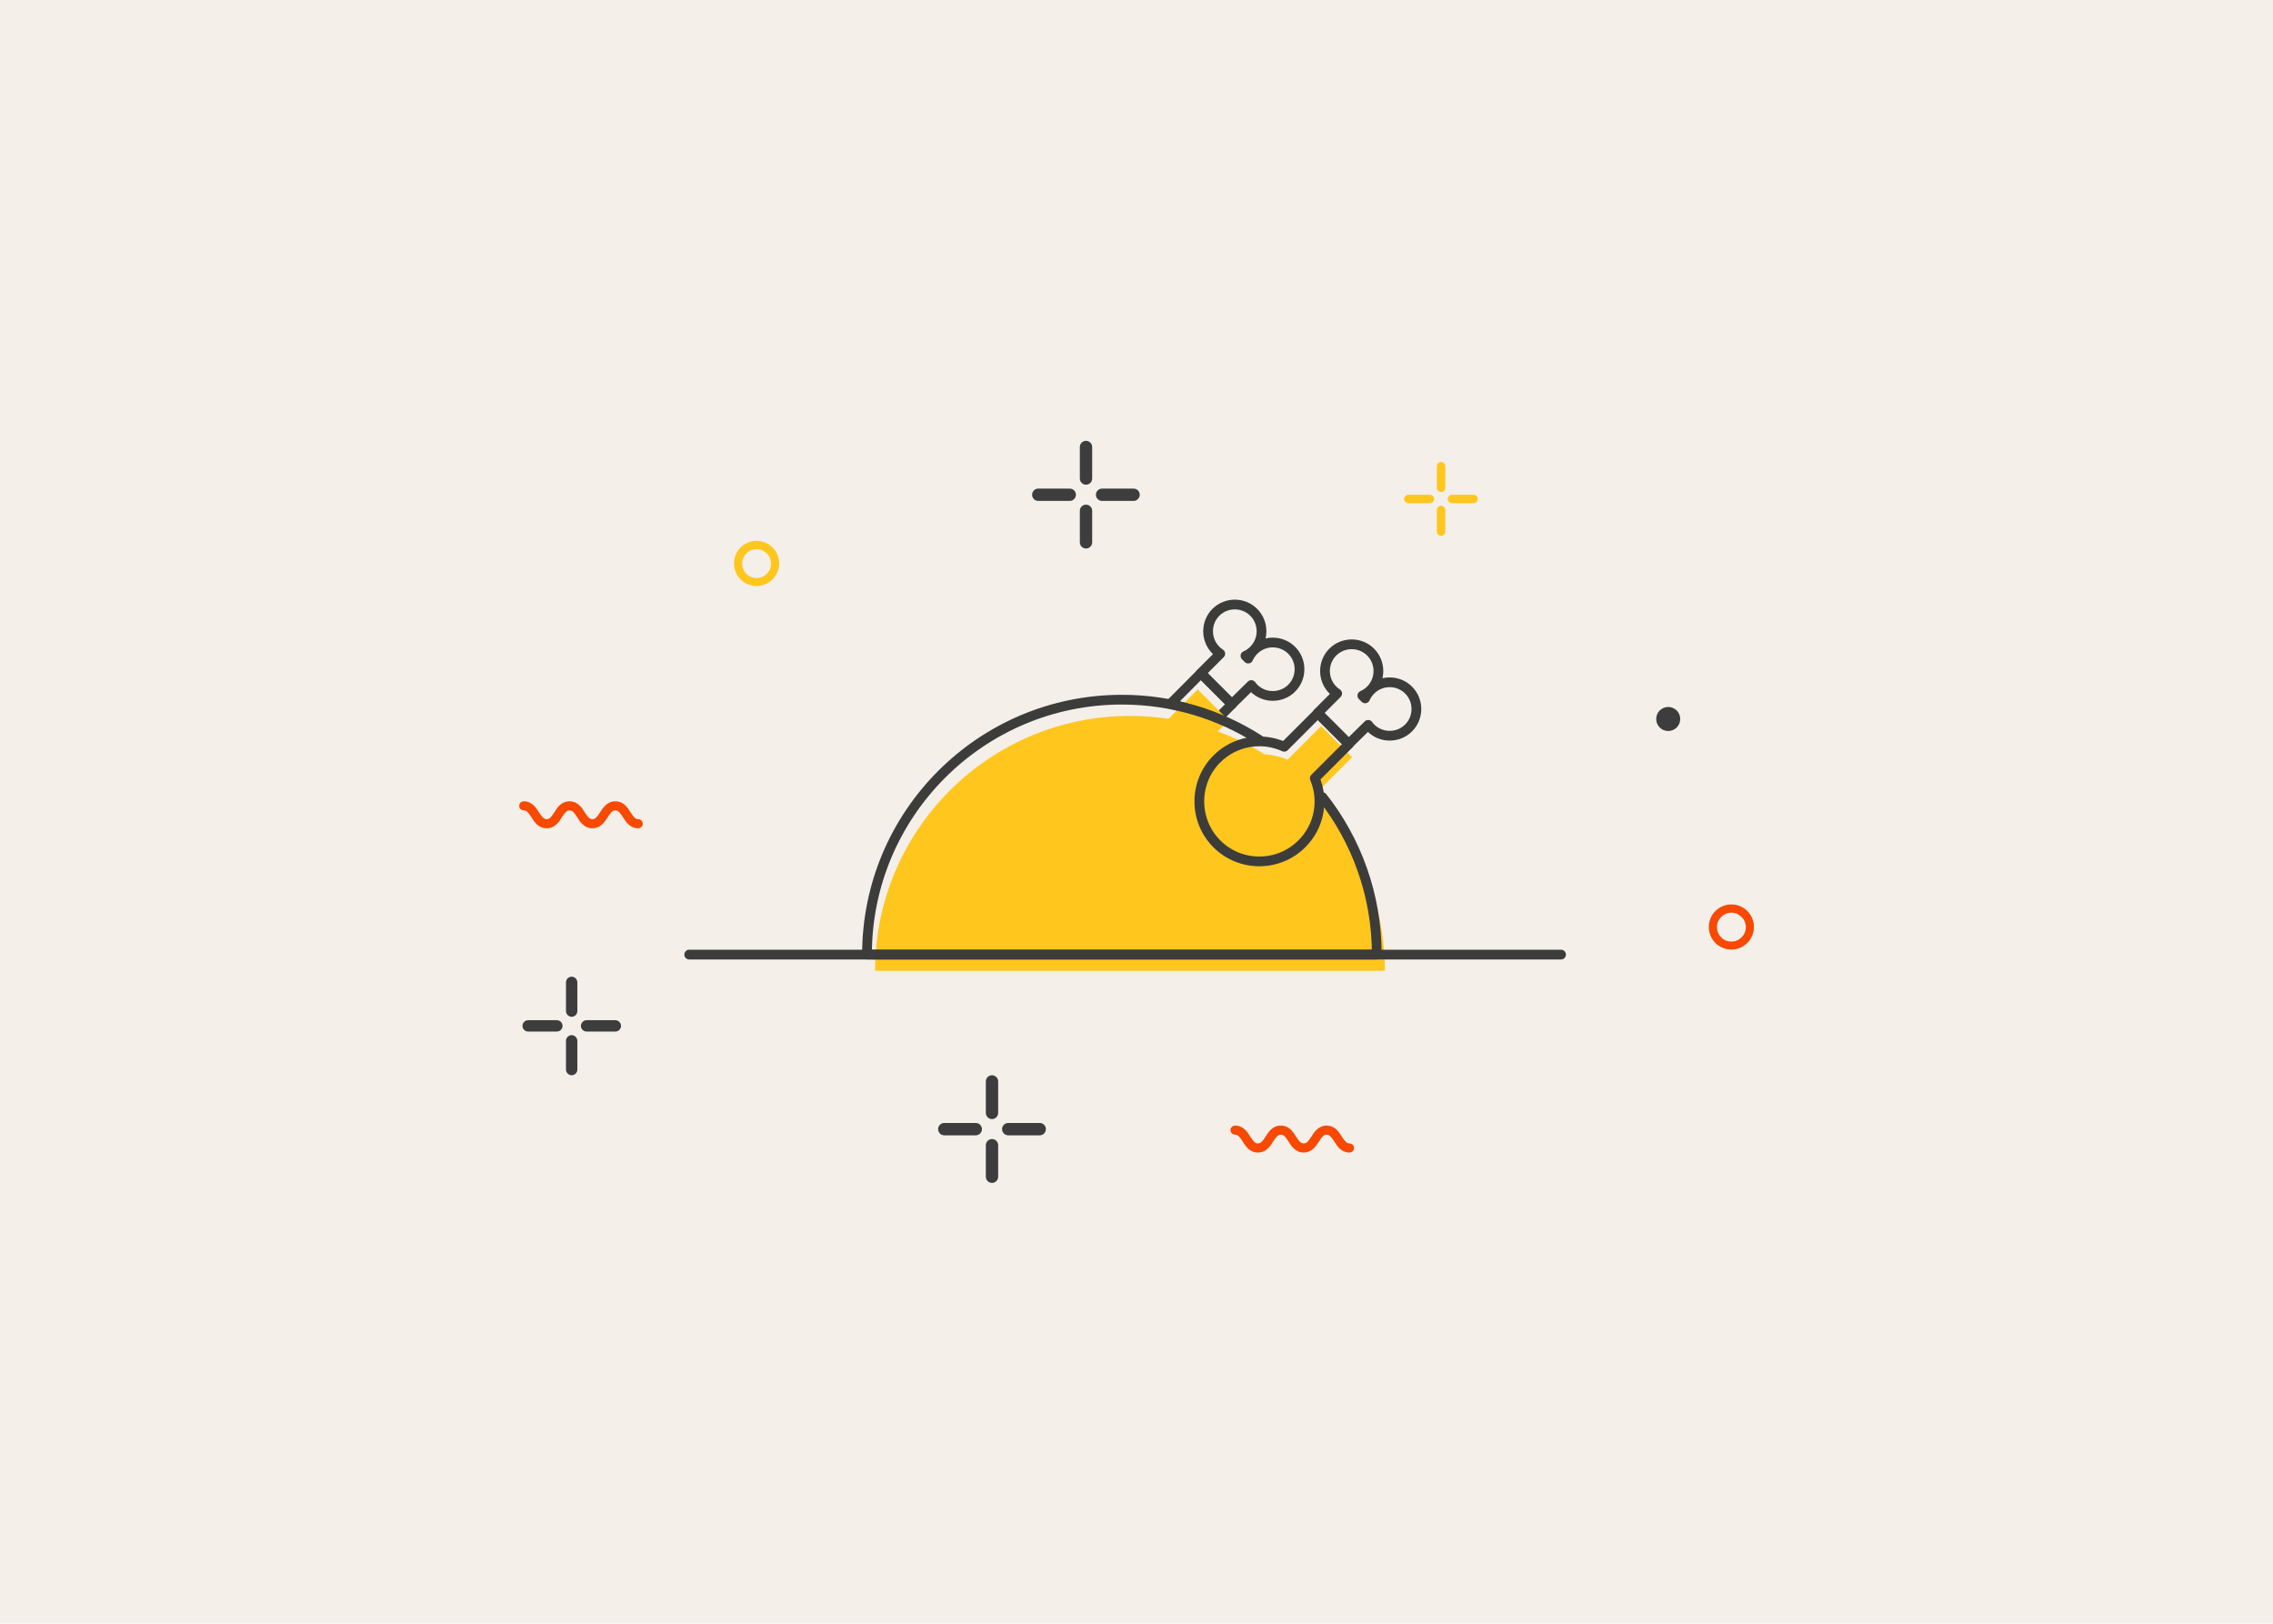 <svg enable-background="new 0 0 1400 1000" viewBox="0 0 1400 1000" xmlns="http://www.w3.org/2000/svg"><path d="m-22-15h1435.8v1030h-1435.8z" fill="#f5efe9"/><path d="m352.1 626.2c-1.9 0-3.5-1.6-3.5-3.5v-17.7c0-1.9 1.6-3.5 3.5-3.5s3.5 1.6 3.5 3.5v17.7c0 1.9-1.5 3.5-3.5 3.5z" fill="#3d3d3d"/><path d="m352.1 662.2c-1.9 0-3.5-1.6-3.5-3.5v-17.7c0-1.9 1.6-3.5 3.5-3.5s3.5 1.6 3.5 3.5v17.7c0 1.9-1.5 3.5-3.5 3.5z" fill="#3d3d3d"/><path d="m379 635.3h-17.7c-1.9 0-3.5-1.6-3.5-3.5s1.6-3.5 3.5-3.5h17.7c1.9 0 3.5 1.6 3.5 3.5s-1.5 3.5-3.5 3.5z" fill="#3d3d3d"/><path d="m343 635.3h-17.7c-1.9 0-3.5-1.6-3.5-3.5s1.6-3.5 3.5-3.5h17.7c1.9 0 3.5 1.6 3.5 3.5s-1.6 3.5-3.5 3.5z" fill="#3d3d3d"/><path d="m887.6 303c-1.4 0-2.6-1.2-2.6-2.6v-13.3c0-1.4 1.2-2.6 2.6-2.6s2.6 1.2 2.6 2.6v13.3c0 1.5-1.2 2.6-2.6 2.6z" fill="#ffc61e"/><path d="m887.6 330c-1.4 0-2.6-1.2-2.6-2.6v-13.3c0-1.4 1.2-2.6 2.6-2.6s2.6 1.2 2.6 2.6v13.3c0 1.4-1.2 2.6-2.6 2.6z" fill="#ffc61e"/><path d="m907.6 309.9h-13.3c-1.4 0-2.6-1.2-2.6-2.6s1.2-2.6 2.6-2.6h13.3c1.4 0 2.6 1.2 2.6 2.6s-1.1 2.6-2.6 2.6z" fill="#ffc61e"/><path d="m880.7 309.9h-13.3c-1.4 0-2.6-1.2-2.6-2.6s1.2-2.6 2.6-2.6h13.3c1.4 0 2.6 1.2 2.6 2.6s-1.1 2.6-2.6 2.6z" fill="#ffc61e"/><g fill="#3d3d3d"><path d="m668.9 298.5c-2.1 0-3.8-1.7-3.8-3.8v-19.4c0-2.1 1.7-3.8 3.8-3.8s3.8 1.7 3.8 3.8v19.4c0 2.1-1.7 3.8-3.8 3.8z"/><path d="m668.9 337.8c-2.1 0-3.8-1.7-3.8-3.8v-19.4c0-2.1 1.7-3.8 3.8-3.8s3.8 1.7 3.8 3.8v19.4c0 2.1-1.7 3.8-3.8 3.8z"/><path d="m698.2 308.5h-19.4c-2.1 0-3.8-1.7-3.8-3.8s1.7-3.8 3.8-3.8h19.4c2.1 0 3.8 1.7 3.8 3.8 0 2-1.7 3.8-3.8 3.8z"/><path d="m658.9 308.5h-19.4c-2.1 0-3.8-1.7-3.8-3.8s1.7-3.8 3.8-3.8h19.4c2.1 0 3.8 1.7 3.8 3.8 0 2-1.7 3.8-3.8 3.8z"/><path d="m611 689.2c-2.1 0-3.8-1.7-3.8-3.8v-19.4c0-2.1 1.7-3.8 3.8-3.8s3.8 1.7 3.8 3.8v19.4c0 2.1-1.7 3.8-3.8 3.8z"/><path d="m611 728.5c-2.1 0-3.8-1.7-3.8-3.8v-19.4c0-2.1 1.7-3.8 3.8-3.8s3.8 1.7 3.8 3.8v19.4c0 2.1-1.7 3.8-3.8 3.8z"/><path d="m640.4 699.2h-19.4c-2.1 0-3.8-1.7-3.8-3.8s1.7-3.8 3.8-3.8h19.4c2.1 0 3.8 1.7 3.8 3.8s-1.7 3.8-3.8 3.8z"/><path d="m601 699.2h-19.4c-2.1 0-3.8-1.7-3.8-3.8s1.7-3.8 3.8-3.8h19.4c2.1 0 3.8 1.7 3.8 3.8s-1.7 3.8-3.8 3.8z"/><circle cx="1027.5" cy="442.8" r="7.4"/></g><path d="m393.1 510.1c-5.1 0-7.6-3.9-9.4-6.8-1.9-2.9-2.9-4.2-4.7-4.2s-2.8 1.3-4.7 4.2c-1.9 3-4.4 6.8-9.4 6.8-5.1 0-7.6-3.9-9.4-6.8-1.9-2.9-2.9-4.2-4.7-4.2s-2.8 1.3-4.7 4.2c-1.8 2.9-4.3 6.8-9.4 6.8s-7.6-3.9-9.4-6.8c-1.9-2.9-2.9-4.2-4.7-4.2-1.5 0-2.8-1.2-2.8-2.8s1.2-2.8 2.8-2.8c5.1 0 7.6 3.9 9.4 6.8 1.9 2.9 2.9 4.2 4.7 4.2s2.8-1.3 4.7-4.2c1.8-2.9 4.3-6.8 9.4-6.8s7.5 3.8 9.4 6.8c1.9 2.9 2.9 4.2 4.7 4.2s2.8-1.3 4.7-4.2c1.8-2.9 4.4-6.8 9.4-6.8 5.1 0 7.5 3.8 9.4 6.8 1.9 2.9 2.9 4.2 4.7 4.2 1.5 0 2.8 1.2 2.8 2.8s-1.3 2.8-2.8 2.8z" fill="#f74902"/><path d="m831.2 709.8c-5.1 0-7.6-3.9-9.4-6.8-1.9-2.9-2.9-4.2-4.7-4.2s-2.8 1.3-4.7 4.2c-1.9 3-4.4 6.8-9.4 6.8-5.1 0-7.6-3.9-9.4-6.8-1.9-2.9-2.9-4.2-4.7-4.2s-2.8 1.3-4.7 4.2c-1.8 2.9-4.3 6.8-9.4 6.8s-7.6-3.9-9.4-6.8c-1.9-2.9-2.9-4.2-4.7-4.2-1.5 0-2.8-1.2-2.8-2.8 0-1.5 1.2-2.8 2.8-2.8 5.1 0 7.6 3.9 9.4 6.8 1.9 2.9 2.9 4.2 4.7 4.2s2.8-1.3 4.7-4.2c1.8-2.9 4.3-6.8 9.4-6.8s7.5 3.8 9.4 6.8c1.9 2.9 2.9 4.2 4.7 4.2s2.8-1.3 4.7-4.2c1.8-2.9 4.4-6.8 9.4-6.8 5.1 0 7.5 3.8 9.4 6.8 1.9 2.9 2.9 4.2 4.7 4.2 1.5 0 2.8 1.2 2.8 2.8s-1.2 2.8-2.8 2.8z" fill="#f74902"/><path d="m466 360.9c-7.7 0-13.9-6.2-13.9-13.9s6.2-13.9 13.9-13.9 13.9 6.2 13.9 13.9-6.3 13.9-13.9 13.9zm0-22.7c-4.9 0-8.9 4-8.9 8.9s4 8.9 8.9 8.9 8.9-4 8.9-8.9-4-8.9-8.9-8.9z" fill="#ffc61e"/><path d="m1066.4 584.8c-7.7 0-13.9-6.2-13.9-13.9s6.2-13.9 13.9-13.9 13.9 6.2 13.9 13.9-6.3 13.9-13.9 13.9zm0-22.7c-4.9 0-8.9 4-8.9 8.9s4 8.9 8.9 8.9 8.9-4 8.9-8.9-4-8.9-8.9-8.9z" fill="#f74902"/><path d="m780.7 465.7c-24.4-15.7-53.5-24.8-84.7-24.8-86.7 0-157 70.3-157 157h314c0-36.6-12.5-70.3-33.5-97" fill="#ffc61e"/><path d="m770.7 421.9c.5.7 1 1.3 1.6 1.9 6.4 6.4 16.9 6.4 23.3 0s6.4-16.9 0-23.3-16.9-6.4-23.3 0c-1.5 1.5-2.7 3.3-3.5 5.1l-1.7-1.7c1.9-.8 3.6-2 5.1-3.5 6.4-6.4 6.4-16.9 0-23.3s-16.9-6.4-23.3 0-6.4 16.9 0 23.3c.9.9 1.8 1.6 2.7 2.2l-12 12 19.1 19.1z" style="fill:none;stroke:#3c3c3b;stroke-width:6;stroke-linecap:round;stroke-linejoin:round;stroke-miterlimit:10"/><path d="m750.1 442.4 8.7-8.7-19.1-19.1-18.7 18.8s24.1 6.9 29.1 9" style="fill:none;stroke:#3c3c3b;stroke-width:6;stroke-linecap:round;stroke-linejoin:round;stroke-miterlimit:10"/><path d="m748.1 452.4 8.7-8.7-19.1-19.1-18.7 18.8s24.1 6.9 29.1 9" fill="#ffc61e"/><path d="m811.8 487.3 21-21-19.1-19.1-20.7 20.7c-13.6-6.2-30.3-3.7-41.5 7.5-14.4 14.4-14.4 37.9 0 52.3s37.9 14.4 52.3 0c11-10.9 13.7-26.9 8-40.4z" fill="#ffc61e"/><path d="m775.7 455.7c-24.4-15.7-53.5-24.8-84.7-24.8-86.7 0-157 70.3-157 157h314c0-36.6-12.5-70.3-33.5-97" style="fill:none;stroke:#3c3c3b;stroke-width:6;stroke-linecap:round;stroke-linejoin:round;stroke-miterlimit:10"/><path d="m842.7 446.4c.5.7 1 1.3 1.6 1.9 6.4 6.4 16.9 6.4 23.3 0s6.4-16.9 0-23.3-16.9-6.4-23.3 0c-1.5 1.5-2.7 3.3-3.5 5.1l-1.7-1.7c1.9-.8 3.6-2 5.1-3.5 6.4-6.4 6.4-16.9 0-23.3s-16.9-6.4-23.3 0-6.4 16.9 0 23.3c.9.9 1.8 1.6 2.7 2.2l-12 12 19.1 19.1z" style="fill:none;stroke:#3c3c3b;stroke-width:6;stroke-linecap:round;stroke-linejoin:round;stroke-miterlimit:10"/><path d="m809.8 479.3 21-21-19.1-19.1-20.7 20.7c-13.6-6.2-30.3-3.7-41.5 7.5-14.4 14.4-14.4 37.9 0 52.3s37.9 14.4 52.3 0c11-10.9 13.7-26.9 8-40.4z" style="fill:none;stroke:#3c3c3b;stroke-width:6;stroke-linecap:round;stroke-linejoin:round;stroke-miterlimit:10"/><path d="m424.5 587.9h537" style="fill:none;stroke:#3c3c3b;stroke-width:6;stroke-linecap:round;stroke-linejoin:round;stroke-miterlimit:10"/></svg>